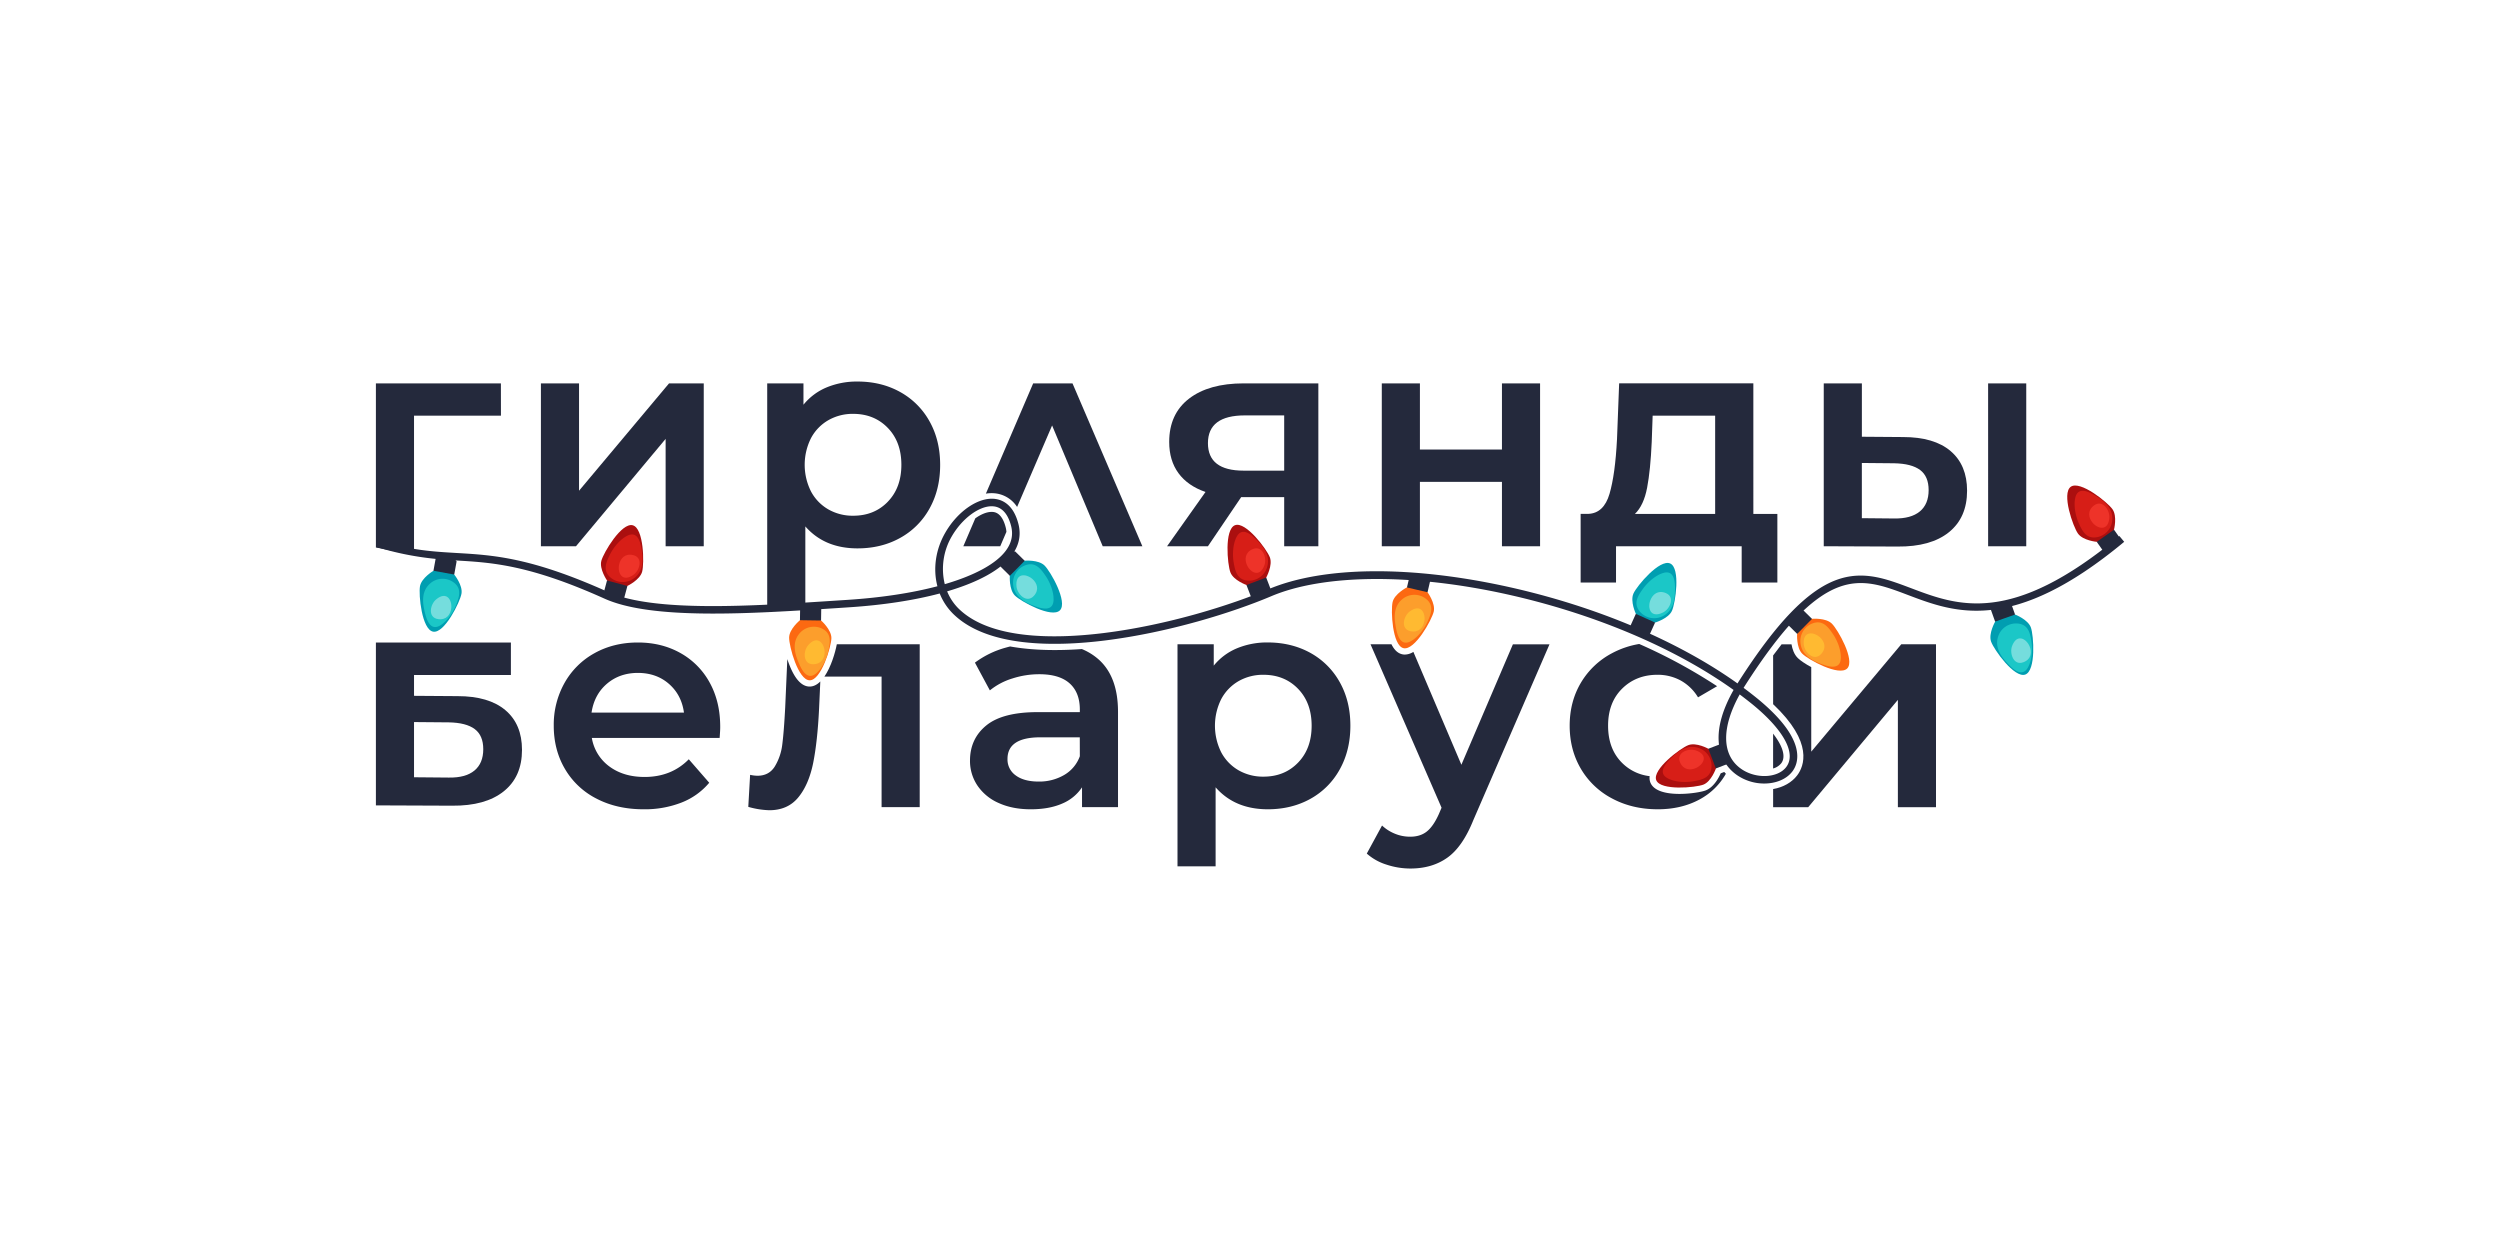 <?xml version="1.0" encoding="UTF-8"?> <svg xmlns="http://www.w3.org/2000/svg" id="Слой_1" data-name="Слой 1" viewBox="0 0 2000 1000"><defs><style>.cls-1{fill:#24293c;}.cls-2{fill:#fc6911;}.cls-3{fill:#fc9e2c;}.cls-4{fill:#ffba31;}.cls-5{fill:#ab0f0f;}.cls-6{fill:#d71e17;}.cls-7{fill:#ee3329;}.cls-8{fill:#009eb1;}.cls-9{fill:#1bc7c7;}.cls-10{fill:#75dddd;}</style></defs><path class="cls-1" d="M404.3,568.13Q391,556.91,366.12,556.91l-34.9-.25V540h77.5V514h-108v130.3l61,.25q26.59.24,41.24-11.47t14.64-33.19Q417.6,579.36,404.3,568.13Zm-24.76,48.32q-7.08,5.85-20.5,5.61l-27.82-.25V577.65l27.82.24q13.9.25,20.74,5.37t6.83,16.11Q386.61,610.59,379.54,616.45Z"></path><path class="cls-1" d="M575.71,590.34H473.47a35.43,35.43,0,0,0,14,22.81q11.36,8.42,28.18,8.42,21.48,0,35.38-14.15l16.35,18.78a54.94,54.94,0,0,1-22.2,15.86A80.86,80.86,0,0,1,515,647.43q-21.47,0-37.82-8.54a61.4,61.4,0,0,1-25.25-23.79Q443,599.86,443,580.58a68.26,68.26,0,0,1,8.66-34.29,61.48,61.48,0,0,1,24-23.78Q491,514,510.32,514q19,0,34,8.42a59.68,59.68,0,0,1,23.43,23.67q8.41,15.26,8.42,35.26C576.2,583.42,576,586.43,575.71,590.34ZM485.55,547q-10.12,8.65-12.32,23.06h73.93q-1.95-14.16-12-22.94t-24.88-8.79Q495.68,538.36,485.55,547Z"></path><path class="cls-1" d="M1048.21,522.26a59.93,59.93,0,0,1,23.55,23.42q8.54,15.14,8.54,34.9t-8.54,35a59.67,59.67,0,0,1-23.55,23.55q-15,8.29-34,8.29-26.35,0-41.72-17.57v63.2H942V515.43h29v17.08a47.2,47.2,0,0,1,18.67-13.91,63,63,0,0,1,24.52-4.64Q1033.21,514,1048.21,522.26Zm-9.76,87.84q10.86-11.22,10.86-29.52t-10.86-29.53q-10.86-11.22-27.69-11.22a39.31,39.31,0,0,0-19.77,5,36.25,36.25,0,0,0-13.91,14.27,47.6,47.6,0,0,0,0,42.95A36.19,36.19,0,0,0,991,616.32a39.21,39.21,0,0,0,19.77,5Q1027.59,621.33,1038.45,610.1Z"></path><path class="cls-1" d="M400.76,332.56H331.22V444l-30.5-6V306.7h100Z"></path><path class="cls-1" d="M432.73,306.7h30.5v85.88l72-85.88H563V437h-30.5V351.1L460.79,437H432.73Z"></path><path class="cls-1" d="M720,313.53A59.86,59.86,0,0,1,743.58,337q8.53,15.14,8.54,34.89t-8.54,35A59.58,59.58,0,0,1,720,430.4q-15,8.3-34,8.3-26.36,0-41.73-17.57v63.2h-30.5V306.7h29v17.08a47.08,47.08,0,0,1,18.66-13.91A63.07,63.07,0,0,1,686,305.23Q705,305.23,720,313.53Zm-9.76,87.84q10.86-11.22,10.86-29.53t-10.86-29.52q-10.86-11.22-27.69-11.23a39.15,39.15,0,0,0-19.76,5,36.06,36.06,0,0,0-13.91,14.27,47.51,47.51,0,0,0,0,42.95,36.06,36.06,0,0,0,13.91,14.27,39.24,39.24,0,0,0,19.76,5Q699.41,412.59,710.27,401.37Z"></path><path class="cls-1" d="M1054.68,306.7V437h-27.33V397.71H992.94L966.35,437h-32.7l30.75-43.43q-14.16-4.87-21.6-15t-7.44-25q0-22.44,15.86-34.65T994.9,306.7Zm-88.33,47.82q0,22,28.55,22h32.45V332.32H995.87Q966.35,332.32,966.35,354.52Z"></path><path class="cls-1" d="M1105.43,306.7h30.5v52.94h65.63V306.7h30.5V437h-30.5V385.51h-65.63V437h-30.5Z"></path><path class="cls-1" d="M1421.89,411.13V466h-28.55V437H1292.82v29h-28.31v-54.9h6.1q12.45-.5,17-16t6-43.79l1.71-44.65h107.36V411.13Zm-104.19-21q-2.68,14.16-9.76,21h64.18V332.56h-50l-.74,21Q1320.39,376,1317.7,390.14Z"></path><path class="cls-1" d="M1560.48,360.86q13.18,11.24,13.18,31.72,0,21.48-14.52,33.19T1518,437.24l-59-.25V306.7h30.5v42.69l32.94.25Q1547.3,349.64,1560.48,360.86Zm-24.64,48.31q7.07-5.85,7.07-17.08,0-11-6.83-16.1t-20.74-5.37l-25.86-.24v44.16l25.86.25Q1528.77,415,1535.84,409.17Zm54.65-102.47H1621V437h-30.5Z"></path><path class="cls-1" d="M794.82,409.62a10.12,10.12,0,0,0-1.48-.1c-4,0-8.57,1.92-13.11,5.16L770.66,437h29.53l4.94-11.52a18.93,18.93,0,0,0-.55-3.47C803.28,416.8,800.53,410.42,794.82,409.62Z"></path><path class="cls-1" d="M796.92,394.77a24,24,0,0,1,16.76,10.8l28-65.2L882.17,437h31.72L858,306.7H826.54L788.7,394.92A27.06,27.06,0,0,1,796.92,394.77Z"></path><path class="cls-1" d="M659.51,541.29h45.76V645.72h30.5V515.43H669.45C668.14,522.31,664.78,533.66,659.51,541.29Z"></path><path class="cls-1" d="M647.73,549.25h-.15c-6.28-.09-11.75-6.08-16.26-17.79-.52-1.34-1-2.75-1.47-4.17l-1.68,38.41q-1,19.27-2.32,29.65a43.84,43.84,0,0,1-6,17.81q-4.64,7.44-13.9,7.44a28.49,28.49,0,0,1-5.86-.73l-1.46,25.62a67,67,0,0,0,16.83,2.69q14.64,0,23.06-10.13t12-27.57Q654,593,655.25,567.16l1-22C653.77,547.69,650.91,549.24,647.73,549.25Z"></path><path class="cls-2" d="M1437.7,507.05c0-3.12,8.75-11.95,11.87-12,0,0,11-1,15.91,3.84s18.76,29.32,12.29,35.87-31.16-7-36-11.83S1437.7,507.05,1437.7,507.05Z"></path><path class="cls-1" d="M1431.18,496.7l4-4,4-4c1.61-1.62,2.92-1,2.92-1l7.52,7.42-5.94,6-5.93,6-7.51-7.42S1429.58,498.32,1431.18,496.7Z"></path><path class="cls-3" d="M1466.34,507.21c-3.82-5.61-8.14-11.49-16.19-8.54a15,15,0,0,0-9.68,16.45c1.12,7.84,7.34,12.27,14.12,15.07,5.54,2.28,17.49,7.23,18.08-3.42C1473,520.2,1469.83,512.32,1466.34,507.21Z"></path><path class="cls-4" d="M1455.7,509.62c-5.21-4.48-13.77-4.77-12.65,6.14.63,6.11,8.08,13.69,13.84,7.48C1461.49,518.27,1459.47,512.85,1455.7,509.62Z"></path><path class="cls-5" d="M1366.68,599c2.82,1.32,7.28,12.9,6.06,15.77,0,0-3.66,10.46-10,12.92s-34.44,5-37.75-3.57,19.23-25.5,25.62-28S1366.68,599,1366.68,599Z"></path><path class="cls-1" d="M1378.79,597.33l2,5.28,2,5.28c.82,2.13-.26,3.09-.26,3.09l-9.86,3.79-3-7.88-3-7.89,9.85-3.79S1378,595.2,1378.79,597.33Z"></path><path class="cls-6" d="M1354.74,625c6.68-1.17,13.81-2.69,14.44-11.24a15,15,0,0,0-11-15.59c-7.61-2.21-14.2,1.63-19.55,6.66-4.36,4.11-13.79,13-4.33,17.88C1340.14,625.79,1348.64,626.11,1354.74,625Z"></path><path class="cls-7" d="M1356.92,614.35c6.23-2.91,10-10.58-.39-14.05-5.82-1.95-15.8,1.72-12.51,9.53C1346.65,616.07,1352.42,616.45,1356.92,614.35Z"></path><path class="cls-5" d="M1691.2,423.74c-.59,3.07-10.73,10.22-13.81,9.73,0,0-11-1-15-6.59s-13.28-32.18-5.75-37.48,29.42,12.43,33.36,18S1691.2,423.74,1691.2,423.74Z"></path><path class="cls-1" d="M1695.78,435.08c-1.86,1.32-4.63,3.26-4.63,3.26l-4.62,3.26c-1.87,1.32-3.06.5-3.06.5l-6.08-8.63,6.9-4.86,6.91-4.87,6.08,8.63S1697.64,433.77,1695.78,435.08Z"></path><path class="cls-6" d="M1663,418.52c2.77,6.19,6,12.74,14.43,11.26a15,15,0,0,0,12.43-14.47c.29-7.92-5.05-13.38-11.23-17.33-5.05-3.23-15.93-10.22-18.39.16C1658.75,404.55,1660.51,412.87,1663,418.52Z"></path><path class="cls-7" d="M1673.93,418c4.34,5.34,12.71,7.13,13.54-3.8.47-6.12-5.53-14.91-12.3-9.81C1669.76,408.49,1670.8,414.18,1673.93,418Z"></path><path class="cls-5" d="M1013,462c-1.32,2.83-12.91,7.25-15.78,6,0,0-10.45-3.69-12.89-10.08s-4.94-34.46,3.66-37.75,25.46,19.3,27.9,25.69S1013,462,1013,462Z"></path><path class="cls-1" d="M1014.59,474.1l-5.28,2-5.29,2c-2.13.81-3.08-.27-3.08-.27L997.17,468l7.89-3,7.89-3,3.77,9.86S1016.72,473.29,1014.59,474.1Z"></path><path class="cls-6" d="M986.94,450c1.16,6.68,2.66,13.82,11.21,14.47a15,15,0,0,0,15.62-11c2.22-7.61-1.6-14.21-6.62-19.57-4.1-4.37-12.92-13.83-17.87-4.37C986.23,435.38,985.89,443.87,986.94,450Z"></path><path class="cls-7" d="M997.63,452.18c2.89,6.24,10.55,10,14-.34,2-5.82-1.68-15.82-9.49-12.54C995.94,441.91,995.54,447.68,997.63,452.18Z"></path><path class="cls-5" d="M501.92,468.74c-2.73,1.51-14.72-1.7-16.32-4.38,0,0-6.3-9.12-4.52-15.73s16.21-30.8,25.11-28.41,9.29,30.56,7.52,37.16S501.92,468.74,501.92,468.74Z"></path><path class="cls-1" d="M496.14,479.52l-5.46-1.47-5.47-1.46c-2.2-.59-2.34-2-2.34-2l2.73-10.2,8.16,2.19,8.16,2.19-2.74,10.19S498.34,480.11,496.14,479.52Z"></path><path class="cls-6" d="M487.9,443.76c-3,6.09-6,12.75.58,18.3a15,15,0,0,0,19.08.28c6.26-4.85,7-12.45,6.12-19.73-.75-5.94-2.35-18.78-11.9-14C495.89,431.52,490.62,438.2,487.9,443.76Z"></path><path class="cls-7" d="M495.26,451.81c-1.32,6.75,2.66,14.33,11.58,8,5-3.56,7.92-13.79-.33-15.73C499.91,442.5,496.21,446.94,495.26,451.81Z"></path><path class="cls-8" d="M346.76,456.64c2.59-1.73,14.81.48,16.62,3,0,0,7,8.57,5.81,15.3s-13.62,32-22.67,30.39S334.73,475.66,336,468.93,346.76,456.64,346.76,456.64Z"></path><path class="cls-1" d="M351.63,445.42l5.57,1,5.56,1c2.25.41,2.51,1.83,2.51,1.83l-1.89,10.39-8.31-1.51-8.31-1.51,1.88-10.38S349.38,445,351.63,445.42Z"></path><path class="cls-9" d="M364.87,484c2.47-6.31,4.88-13.2-2.1-18.18a15,15,0,0,0-19,1.29c-5.84,5.35-6,13-4.47,20.17,1.24,5.86,3.9,18.52,13,13C357.91,496.85,362.61,489.76,364.87,484Z"></path><path class="cls-10" d="M361,486.63c.75-6.84-3.84-14.06-12.21-7-4.69,4-6.75,14.4,1.63,15.65C357.13,496.29,360.46,491.56,361,486.63Z"></path><path class="cls-8" d="M807.85,460.57c0-3.11,8.74-11.95,11.86-12,0,0,11-1,15.91,3.83s18.79,29.31,12.32,35.86-31.16-7-36-11.8S807.85,460.57,807.85,460.57Z"></path><path class="cls-1" d="M801.32,450.23l4-4,4-4c1.6-1.63,2.92-1,2.92-1l7.52,7.41-5.93,6-5.93,6-7.52-7.41S799.72,451.85,801.32,450.23Z"></path><path class="cls-9" d="M836.49,460.71c-3.82-5.6-8.15-11.48-16.2-8.52a15,15,0,0,0-9.66,16.45c1.13,7.84,7.35,12.27,14.13,15.06,5.55,2.28,17.5,7.22,18.08-3.43C843.19,473.7,840,465.82,836.49,460.71Z"></path><path class="cls-10" d="M825.86,463.13c-5.22-4.47-13.78-4.75-12.65,6.15.63,6.11,8.09,13.69,13.84,7.47C831.65,471.78,829.62,466.36,825.86,463.13Z"></path><path class="cls-8" d="M1324.08,498.05c-2.94,1.05-14.24-4.07-15.39-7,0,0-4.74-10-1.92-16.26s21-27.77,29.39-24,4.21,31.66,1.39,37.89S1324.08,498.05,1324.08,498.05Z"></path><path class="cls-1" d="M1316.63,507.75l-5.15-2.33-5.16-2.34c-2.08-.94-2-2.38-2-2.38l4.35-9.61,7.69,3.48,7.7,3.48-4.35,9.62S1318.71,508.69,1316.63,507.75Z"></path><path class="cls-9" d="M1314.29,471.13c-3.93,5.52-7.94,11.61-2.38,18.15a15,15,0,0,0,18.78,3.37c7-3.78,9-11.14,9.23-18.48.22-6,.72-18.91-9.47-15.76C1324.16,460.35,1317.88,466.08,1314.29,471.13Z"></path><path class="cls-10" d="M1320.25,480.27c-2.39,6.44.3,14.56,10.14,9.74,5.52-2.71,10-12.33,2.22-15.58C1326.35,471.84,1322,475.61,1320.25,480.27Z"></path><path class="cls-8" d="M1596.14,497.3c1.38-2.79,13.07-7,15.91-5.67,0,0,10.36,3.92,12.66,10.37s4.16,34.56-4.51,37.65-25-19.86-27.31-26.31S1596.14,497.3,1596.14,497.3Z"></path><path class="cls-1" d="M1594.76,485.15l5.33-1.9,5.33-1.9c2.15-.77,3.08.33,3.08.33l3.55,9.95-8,2.83-7.95,2.84-3.55-9.94S1592.62,485.91,1594.76,485.15Z"></path><path class="cls-9" d="M1625.18,513.56c-1-6.71-2.35-13.88-10.88-14.73a15,15,0,0,0-15.86,10.61c-2.4,7.56,1.28,14.24,6.17,19.71,4,4.47,12.61,14.12,17.77,4.78C1625.56,528.17,1626.1,519.68,1625.18,513.56Z"></path><path class="cls-10" d="M1623.66,517c-2.75-6.3-10.33-10.27-14.06,0-2.1,5.78,1.32,15.85,9.21,12.75C1625.12,527.34,1625.64,521.58,1623.66,517Z"></path><path class="cls-2" d="M1125.53,469.9c2.67-1.6,14.76,1.23,16.45,3.85,0,0,6.58,8.92,5,15.58s-15.22,31.31-24.19,29.21-10.26-30.25-8.7-36.91S1125.53,469.9,1125.53,469.9Z"></path><path class="cls-1" d="M1131,458.94l5.51,1.29,5.51,1.29c2.22.52,2.4,2,2.4,2l-2.4,10.28-8.23-1.92-8.22-1.93,2.41-10.28S1128.74,458.42,1131,458.94Z"></path><path class="cls-3" d="M1142,497.38c2.79-6.18,5.55-12.94-1.17-18.27a15,15,0,0,0-19.08.33c-6.1,5-6.64,12.66-5.48,19.91.94,5.92,3,18.69,12.34,13.63C1134.44,509.86,1139.48,503,1142,497.38Z"></path><path class="cls-4" d="M1139.49,496.87c1.1-6.78-3.12-14.23-11.84-7.59-4.89,3.72-7.47,14,.84,15.71C1135.13,506.33,1138.69,501.77,1139.49,496.87Z"></path><path class="cls-1" d="M1411.41,626.82a38.55,38.55,0,0,1-21.84-6.75c-6.28-4.38-13.93-12.72-14.65-27.58-.59-11.85,3.43-25.46,11.95-40.53-46.95-33.65-112-61.19-181.82-76.62-75.72-16.73-146-16.13-188,1.61-30.7,13-81.85,29.08-133.35,35.47-40.18,5-93.77,5.37-120.92-21.09a47.39,47.39,0,0,1-11-16.54c-20.58,5.47-45.35,9.3-73.14,11.09l-8.94.59c-69.32,4.52-147.88,9.64-186.08-7.55-60.34-27.15-90.09-28.88-118.85-30.55-18.81-1.1-38.57-3.13-63.8-10.81l3.75-4.74c24.54,7.47,42,8.48,60.4,9.56,29.31,1.7,59.61,3.46,121,31.07,36.84,16.58,114.61,11.5,183.23,7l8.95-.58c27.07-1.76,51.44-5.53,71.63-10.87-3.59-13.7-1.59-29.24,6.38-43,10.07-17.39,26.9-28.67,40-26.83,6.35.9,14.7,5.13,18.48,20.24,2.16,8.64.46,16.86-5.07,24.42-8.64,11.85-26.8,21.86-52,29.25A40.84,40.84,0,0,0,767,487c25.44,24.79,77.12,24.25,116,19.43,50.89-6.31,101.43-22.24,131.75-35.05,43.77-18.48,113.62-19.18,191.65-1.93,70.35,15.55,136,43.31,183.6,77.29.45-.73.92-1.47,1.39-2.21,29.67-46.25,54.3-71.83,77.51-80.49,21.59-8.05,40.06-1,59.62,6.37,37.65,14.28,80.31,30.46,167-41.57l3.84,4.61c-89.37,74.27-135.71,56.69-172.94,42.57-19.28-7.31-35.93-13.62-55.4-6.35-21.93,8.18-45.62,33-74.56,78.1-.54.84-1.07,1.68-1.58,2.52q5.67,4.2,11,8.53c40.22,32.91,33,51.78,28,58.37C1429,623.55,1420.49,626.82,1411.41,626.82Zm-19.65-71.28c-14.8,26.69-14.49,48.64,1.24,59.61,11.72,8.17,29.2,7.42,36-1.54,8.18-10.83-1.92-29.56-27-50.1Q1397,559.48,1391.76,555.54ZM793.34,405c-10.37,0-23.68,9.9-31.87,24a51.63,51.63,0,0,0-5.65,38.33c23.91-7,41.19-16.29,49-27,4.48-6.14,5.82-12.5,4.09-19.43-1.64-6.54-5.31-14.59-13.5-15.75A16.26,16.26,0,0,0,793.34,405Z"></path><path class="cls-2" d="M640,496.15c2.27-2.14,14.68-1.94,16.89.26,0,0,8.33,7.31,8.23,14.15s-8.21,33.83-17.42,33.68S631.19,516.88,631.3,510,640,496.15,640,496.15Z"></path><path class="cls-1" d="M642.93,484.28l5.66.09,5.65.09c2.28,0,2.77,1.39,2.77,1.39l-.16,10.56-8.45-.13-8.44-.13.16-10.56S640.65,484.25,642.93,484.28Z"></path><path class="cls-3" d="M662.73,520.52c1.41-6.63,2.67-13.82-5-17.6a15,15,0,0,0-18.57,4.38c-4.89,6.23-3.79,13.79-1.12,20.62,2.18,5.59,6.86,17.64,15,10.7C658,534.34,661.45,526.58,662.73,520.52Z"></path><path class="cls-4" d="M659.67,521.12c-.37-6.87-6.07-13.24-13.18-4.9-4,4.68-4.31,15.31,4.17,15.17C657.43,531.28,659.94,526.07,659.67,521.12Z"></path><path class="cls-1" d="M879.12,527.75a47.21,47.21,0,0,0-13.63-8.51c-18.72,1.34-38.85,1.23-57.38-2.07-1.19.29-2.36.61-3.53.94a74,74,0,0,0-24.64,12l11.95,22.2a53.2,53.2,0,0,1,17.94-9.51,70,70,0,0,1,21.59-3.42q16.11,0,24.28,7.32t8.17,21v2H830.2q-28.07,0-41.11,10.61T776,608.39a35.23,35.23,0,0,0,6,20.13,39.51,39.51,0,0,0,17,13.91q11,5,25.62,5t25-4.51a35.46,35.46,0,0,0,16-13.06v15.86h28.79V569.35Q894.37,541.54,879.12,527.75ZM863.87,605a28.55,28.55,0,0,1-12.56,15,39.38,39.38,0,0,1-20.38,5.25q-11.71,0-18.3-4.88A15.56,15.56,0,0,1,806,607.17q0-17.32,26.36-17.32h31.47Z"></path><path class="cls-1" d="M1169.11,611.81,1130.7,521.5a13.2,13.2,0,0,1-6.8,2.16,9.49,9.49,0,0,1-2.23-.26c-3.77-.88-6.52-3.91-8.5-8H1096.4l56.85,130.78-2.19,5.13q-4.39,9.75-9.64,13.91t-13.3,4.14A31.67,31.67,0,0,1,1116,667a33,33,0,0,1-10.37-6.59l-12.2,22.45a42.7,42.7,0,0,0,15.62,8.79,60.7,60.7,0,0,0,19.27,3.17q17.33,0,29.53-8.66t20.74-29.89l61-140.79h-29.28Z"></path><path class="cls-1" d="M1379.39,617.57l-2.82,1.08c-1.68,3.83-5.66,11.23-12.08,13.7-2.9,1.12-11.78,2.78-20.88,2.78-10.15,0-20.58-2.06-23.34-9.21a10.33,10.33,0,0,1-.55-5,37.08,37.08,0,0,1-22.15-10.71q-11.1-11.1-11.1-29.64t11.23-29.65q11.22-11.1,28.3-11.1a38.45,38.45,0,0,1,18.42,4.51,37.27,37.27,0,0,1,14,13.54l15.26-8.9a426.15,426.15,0,0,0-62.31-33.79,70.77,70.77,0,0,0-21.63,7.32,63.08,63.08,0,0,0-25,23.66q-9,15.14-9,34.41t9,34.52a62.58,62.58,0,0,0,25.13,23.79q16.09,8.55,36.35,8.54,19,0,33.55-7.93A52.74,52.74,0,0,0,1380.71,619C1380.26,618.54,1379.81,618.06,1379.39,617.57Z"></path><path class="cls-1" d="M1449,601.32V533.71c-4.6-2.51-8.7-5.23-10.74-7.25-3-2.94-4.4-7.2-5.06-11h-7.93q-3.33,4.23-6.77,8.89v39c32.61,30.74,24.66,49.78,19.28,56.9-4.35,5.74-11.17,9.57-19.28,11v14.51h28.06l71.74-85.88v85.88h30.5V515.43H1521Z"></path><path class="cls-1" d="M1425,610.6c3.85-5.1,1.3-13.62-6.52-23.69v27.88A12.74,12.74,0,0,0,1425,610.6Z"></path></svg> 